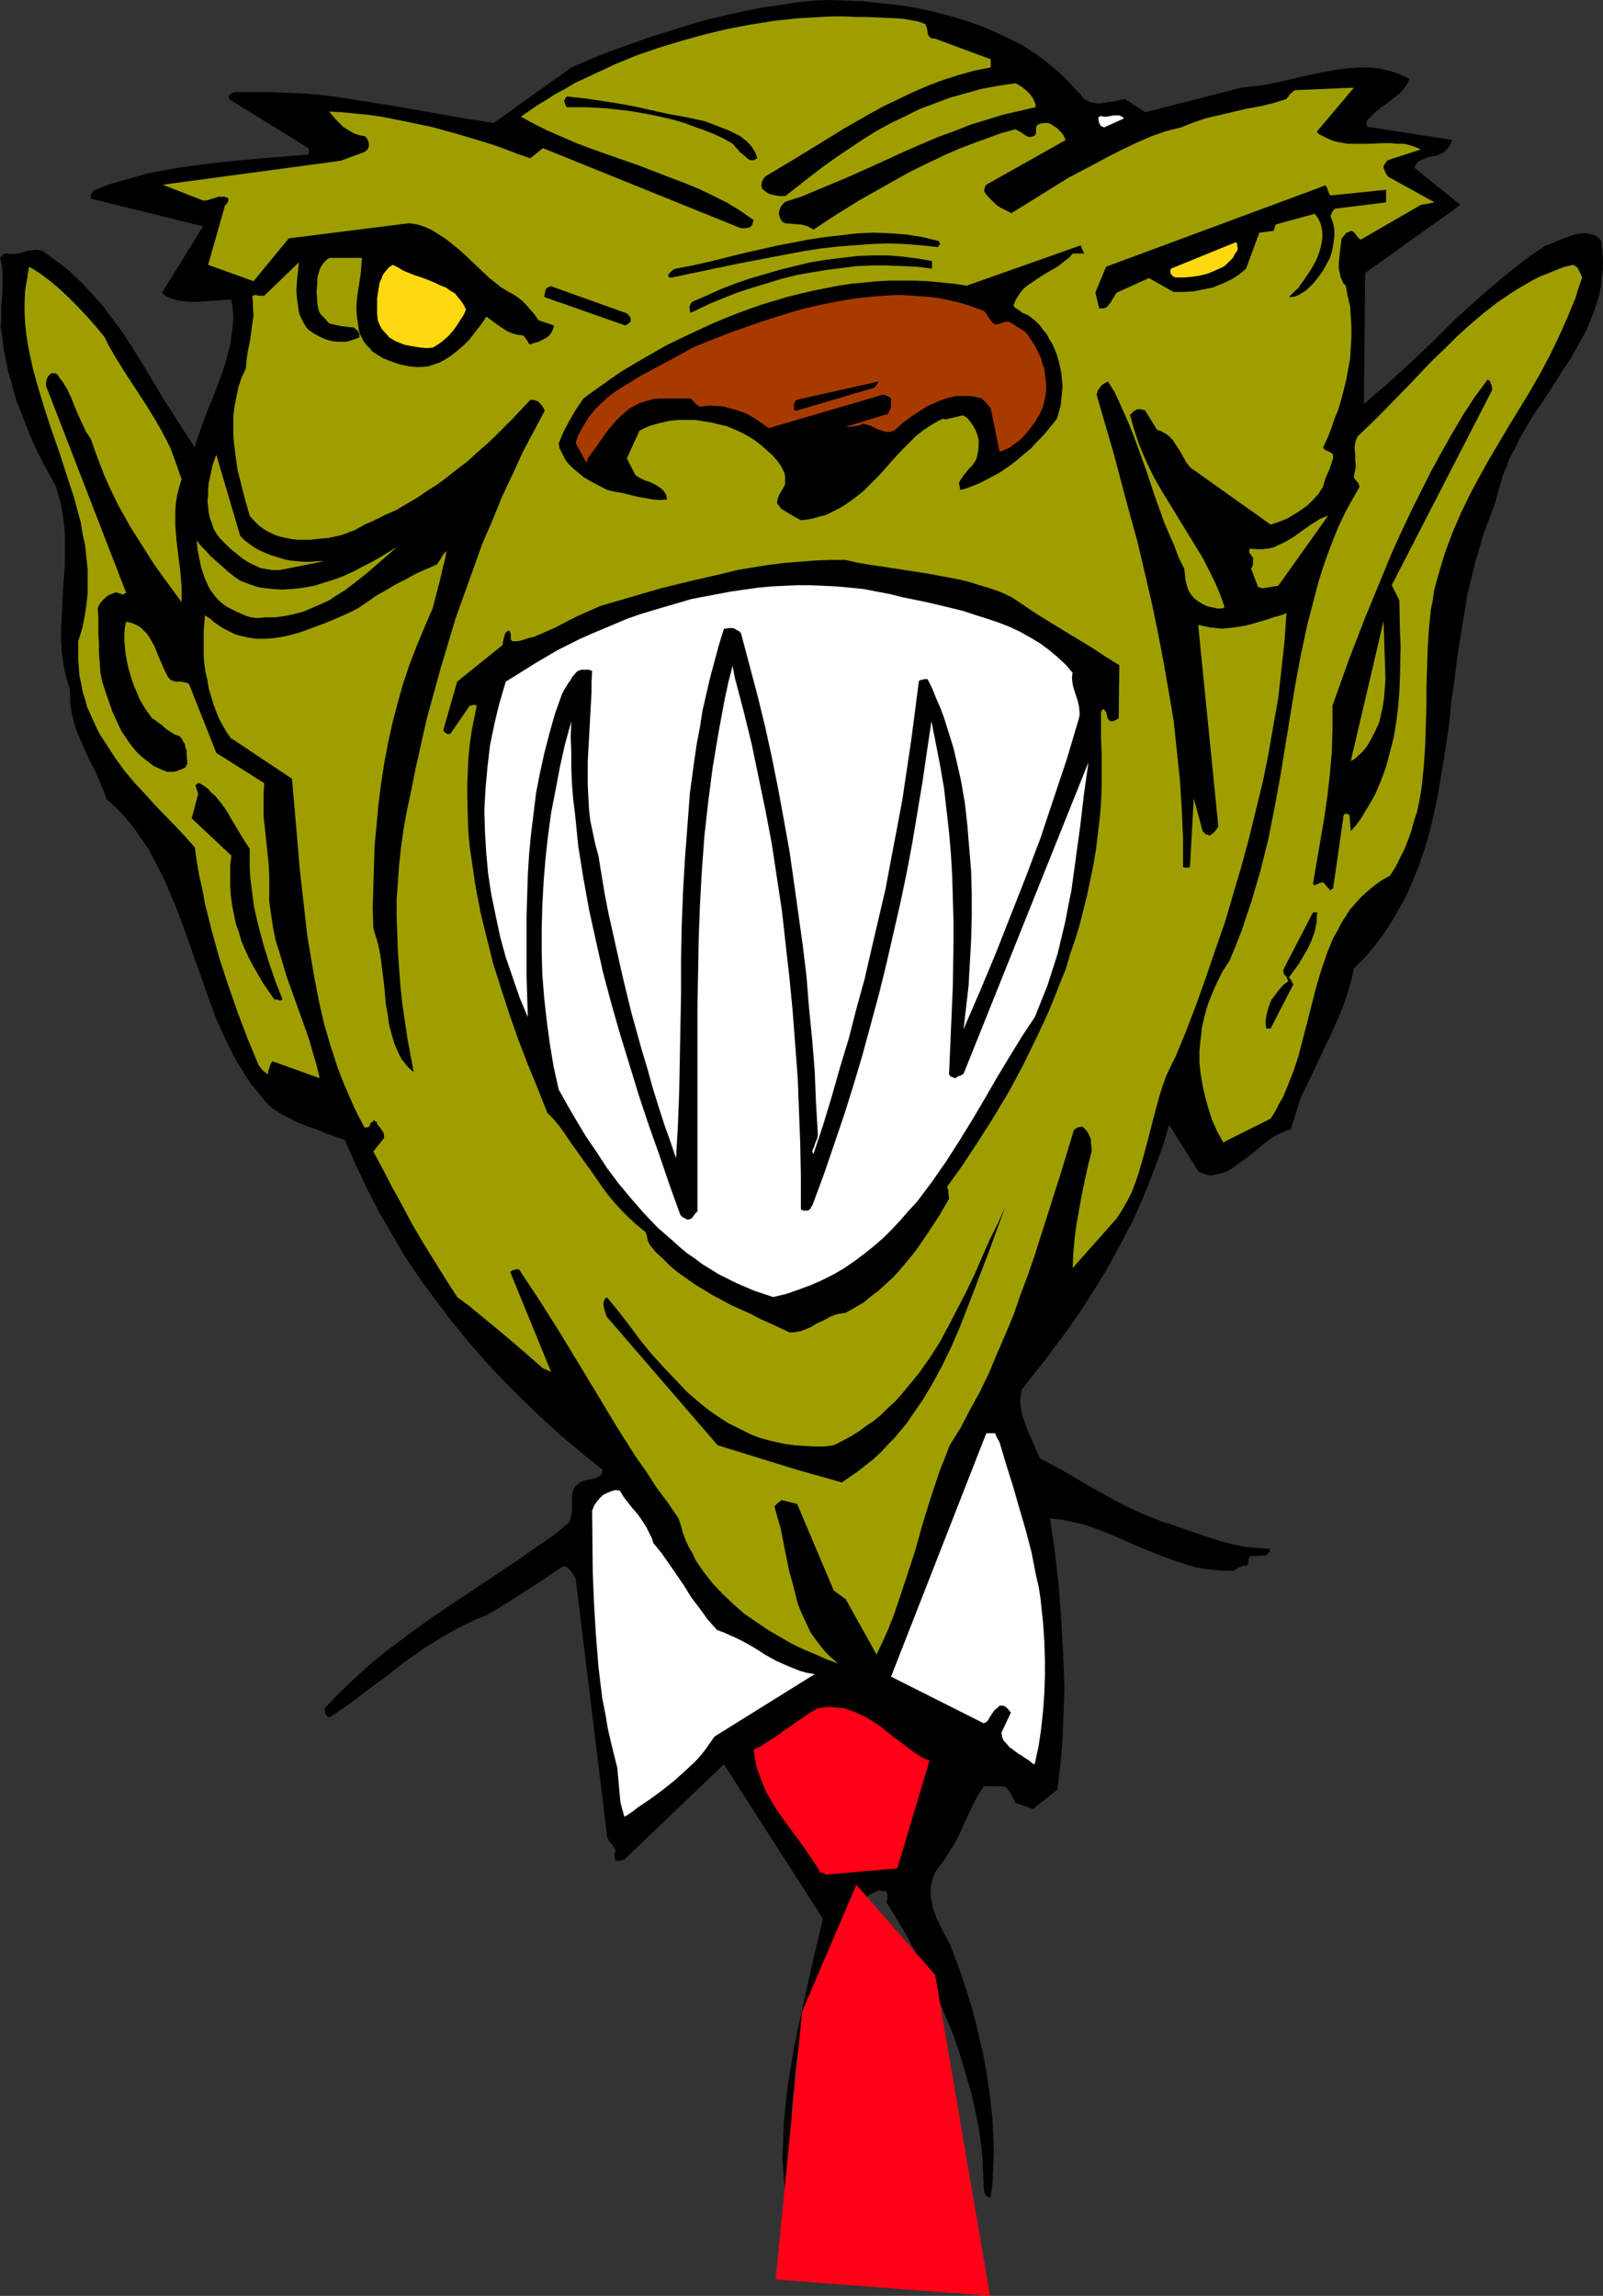 <?xml version="1.0" encoding="UTF-8" standalone="no"?>
<svg
   version="1.0"
   width="108.683mm"
   height="155.668mm"
   id="svg32"
   sodipodi:docname="Monster Man.wmf"
   xmlns:inkscape="http://www.inkscape.org/namespaces/inkscape"
   xmlns:sodipodi="http://sodipodi.sourceforge.net/DTD/sodipodi-0.dtd"
   xmlns="http://www.w3.org/2000/svg"
   xmlns:svg="http://www.w3.org/2000/svg">
  <rect width="100%" height="100%" fill="#333333" stroke="none"/>
  <sodipodi:namedview
     id="namedview32"
     pagecolor="#ffffff"
     bordercolor="#000000"
     borderopacity="0.25"
     inkscape:showpageshadow="2"
     inkscape:pageopacity="0.0"
     inkscape:pagecheckerboard="0"
     inkscape:deskcolor="#d1d1d1"
     inkscape:document-units="mm" />
  <defs
     id="defs1">
    <pattern
       id="WMFhbasepattern"
       patternUnits="userSpaceOnUse"
       width="6"
       height="6"
       x="0"
       y="0" />
  </defs>
  <path
     style="fill:#000000;fill-opacity:1;fill-rule:evenodd;stroke:none"
     d="m 203.447,566.377 1.293,-4.363 h -0.323 -0.323 l -0.485,-0.162 -0.485,-0.323 -0.323,-0.323 -0.323,-0.323 v -4.04 -4.201 l 0.162,-4.363 0.162,-4.363 0.162,-4.363 0.485,-4.525 0.323,-4.363 0.646,-4.525 0.808,-4.363 0.808,-4.363 1.131,-4.201 1.293,-4.201 1.616,-4.04 0.808,-2.101 0.97,-1.778 0.97,-1.939 1.131,-1.939 1.131,-1.778 1.131,-1.778 0.646,-1.616 0.646,-1.454 0.97,-1.293 0.97,-1.293 1.131,-0.97 1.454,-0.97 1.454,-0.808 1.616,-0.808 h 0.323 l 0.485,0.162 h 0.646 l 0.646,0.162 0.162,0.646 v 0.808 0.646 l -0.162,0.646 2.262,3.717 2.262,3.717 2.262,4.201 2.262,4.201 2.262,4.363 1.939,4.525 1.939,4.686 1.939,4.686 1.616,4.686 1.454,5.009 1.454,4.848 1.131,5.009 0.97,5.009 0.646,5.009 0.323,4.848 0.162,4.848 0.162,0.97 0.323,0.646 0.162,0.323 0.323,0.162 0.485,0.162 h 0.323 l 0.485,-3.878 0.162,-4.04 0.162,-4.04 -0.162,-4.04 -0.162,-4.04 -0.485,-4.201 -0.485,-4.04 -0.646,-4.201 -0.808,-4.363 -0.97,-4.04 -0.97,-4.201 -1.131,-4.201 -1.293,-4.04 -1.293,-4.04 -1.454,-3.878 -1.454,-3.878 -1.454,-2.585 -1.293,-2.585 -0.646,-1.293 -0.485,-1.454 -0.485,-1.293 -0.162,-1.293 -0.323,-1.293 v -1.454 -1.293 l 0.323,-1.293 0.323,-1.293 0.646,-1.293 0.808,-1.131 0.97,-1.293 0.808,-1.131 0.646,-1.131 1.454,-2.262 1.293,-2.424 1.131,-2.585 2.424,-5.171 1.293,-2.424 1.454,-2.262 h 5.009 l 0.485,0.162 0.485,0.323 0.323,0.485 0.485,0.646 0.646,1.131 0.646,1.454 4.525,1.616 6.302,-5.009 0.485,-4.201 0.485,-4.363 0.323,-4.363 0.162,-4.201 0.162,-4.363 0.162,-4.363 -0.162,-4.363 -0.162,-4.363 -0.485,-8.726 -0.646,-8.726 -0.97,-8.726 -1.293,-8.726 2.909,0.323 3.07,0.646 2.747,0.646 2.909,0.97 2.909,1.131 2.747,1.131 5.817,2.585 5.656,2.262 3.07,1.131 2.909,0.97 2.909,0.808 3.07,0.485 3.07,0.323 h 1.616 1.616 0.162 l 0.323,-0.323 0.485,-0.162 0.323,-0.323 0.485,-0.162 0.485,-0.162 0.485,-0.162 0.485,0.162 0.323,-0.323 0.162,-0.162 0.162,-0.646 v -0.646 l 0.162,-0.485 0.162,-0.323 4.201,-0.162 0.323,-0.485 0.323,-0.323 0.323,-0.162 v 0 -0.162 0 l -0.162,-0.323 v -0.323 l -3.232,-0.162 -3.232,-0.323 -3.07,-0.646 -3.07,-0.808 -3.07,-0.97 -2.909,-0.97 -5.979,-2.101 -2.586,-0.808 -2.424,-0.97 -2.424,-0.97 -2.262,-0.97 -2.101,-0.97 -2.262,-1.131 -4.04,-2.262 -4.04,-2.262 -4.04,-2.424 -4.04,-2.262 -4.04,-2.101 -0.808,-1.939 -0.97,-2.101 -0.323,-0.97 -0.646,-1.131 -0.808,-2.262 -0.808,-2.262 -0.323,-1.131 -0.162,-1.131 -0.162,-1.293 v -1.131 l 0.162,-1.131 0.323,-1.293 5.979,-7.595 5.656,-7.595 2.747,-3.878 2.586,-4.04 2.586,-4.04 2.424,-4.04 2.262,-4.201 2.262,-4.201 2.262,-4.363 1.939,-4.525 1.939,-4.686 1.778,-4.686 1.778,-4.848 1.454,-5.009 7.433,11.796 0.646,0.485 0.646,0.162 0.808,0.323 0.646,0.162 h 0.808 l 0.808,-0.162 1.454,-0.323 1.454,-0.485 1.454,-0.808 1.293,-0.97 1.131,-0.808 1.778,-1.293 1.454,-1.131 1.454,-1.293 1.454,-1.131 1.454,-1.131 1.454,-0.808 1.778,-0.808 0.808,-0.323 0.97,-0.323 0.808,-2.585 0.808,-2.585 0.808,-2.585 1.131,-2.424 2.262,-4.686 2.262,-4.848 2.424,-5.009 2.262,-5.171 0.97,-2.585 0.97,-2.909 0.808,-2.747 0.646,-3.07 2.909,-2.909 2.586,-3.07 2.262,-3.07 2.101,-3.232 1.939,-3.393 1.778,-3.232 1.454,-3.393 1.454,-3.555 1.293,-3.717 1.131,-3.555 0.97,-3.717 0.808,-3.717 0.808,-3.717 0.646,-3.878 1.293,-7.756 1.131,-7.918 0.323,-4.04 0.646,-4.04 0.97,-7.918 1.293,-8.08 0.646,-3.878 0.646,-4.04 0.97,-4.04 0.97,-3.878 1.131,-3.878 1.131,-3.878 1.454,-3.878 1.454,-3.878 0.646,-2.424 0.646,-2.262 0.646,-2.262 0.97,-2.262 0.808,-2.262 1.131,-2.101 2.101,-4.201 2.424,-4.04 2.586,-3.878 2.586,-3.878 2.424,-3.878 2.586,-3.878 2.101,-3.878 1.131,-1.939 0.97,-1.939 0.808,-2.101 0.808,-1.939 0.646,-2.101 0.646,-2.101 0.485,-2.262 0.162,-2.262 0.323,-2.262 v -2.262 l -0.162,-2.424 -0.323,-2.424 -0.646,-0.808 -0.646,-0.485 -0.808,-0.323 -0.97,-0.162 -0.808,-0.162 h -0.97 l -0.97,0.162 -0.97,0.162 -1.939,0.646 -2.101,0.808 -1.778,0.808 -0.97,0.323 -0.808,0.323 -3.07,2.101 -3.07,2.262 -3.07,2.424 -2.909,2.424 -2.909,2.424 -2.909,2.585 -5.656,5.171 -5.494,5.494 -5.656,5.333 -5.656,5.171 -3.07,2.585 -2.909,2.585 0.323,-33.611 24.401,-17.452 -11.796,-9.534 0.323,-0.646 0.323,-0.646 0.646,-0.485 0.808,-0.323 0.808,-0.323 0.808,-0.323 1.778,-0.323 0.646,-0.162 0.646,-0.323 0.646,-0.323 0.646,-0.485 0.485,-0.646 0.485,-0.646 0.323,-0.646 0.323,-0.808 -20.684,-3.232 h -0.485 l -0.485,-0.162 -0.162,-0.162 -0.162,-0.323 V 31.833 31.51 l 0.162,-0.646 0.485,-0.485 0.646,-0.646 0.485,-0.485 0.485,-0.485 1.293,-1.131 1.454,-0.97 1.293,-0.97 1.131,-0.97 1.131,-0.808 0.97,-1.131 0.808,-1.131 0.323,-0.646 0.323,-0.808 -1.293,-0.646 -1.131,-0.485 -1.293,-0.485 -1.131,-0.323 -1.293,-0.323 -1.293,-0.323 -2.586,-0.323 h -2.747 l -2.586,0.162 -2.747,0.323 -2.747,0.485 -5.656,1.131 -2.747,0.646 -2.747,0.646 -2.747,0.646 -2.747,0.485 -2.747,0.323 -2.747,0.323 -24.724,6.302 -5.171,-3.393 -1.454,0.323 -1.454,0.323 -1.616,0.162 -1.454,0.323 h -1.454 l -0.646,-0.162 -0.808,-0.162 -0.646,-0.323 -0.646,-0.323 -0.646,-0.485 -0.485,-0.808 -1.616,-1.616 -1.454,-1.616 -1.616,-1.616 -1.616,-1.454 -1.778,-1.454 -1.616,-1.293 -1.778,-1.293 -1.939,-1.293 -1.778,-1.131 -1.939,-0.97 L 255.804,8.564 251.764,6.787 247.562,5.333 243.199,4.04 238.836,2.909 234.473,1.939 230.11,1.293 225.585,0.808 221.222,0.323 216.859,0.162 212.496,0 l -4.201,0.162 -4.363,0.485 -4.201,0.646 -4.363,0.646 -4.201,0.808 -4.363,0.97 -4.201,0.97 -4.201,1.131 -4.201,1.293 -4.04,1.293 -4.201,1.293 -4.04,1.454 -4.04,1.454 -3.878,1.454 -3.878,1.616 -3.717,1.616 -19.876,14.22 -8.241,-1.293 -8.241,-1.454 -8.241,-1.454 L 93.725,26.016 85.483,24.723 81.282,24.239 77.08,23.915 72.879,23.754 68.839,23.592 h -4.201 -4.201 l -0.808,0.162 -0.323,0.162 -0.323,0.162 -0.162,0.162 -0.162,0.323 v 0.485 0.323 l 20.361,12.604 0.162,0.323 v 0.323 0.485 l -0.162,0.485 -13.574,1.131 -6.949,0.646 -6.949,0.808 -6.787,0.97 -3.555,0.646 -3.393,0.646 -3.393,0.97 -3.393,0.97 -3.393,0.97 -3.232,1.293 -0.485,0.323 -0.485,0.646 -0.162,0.323 v 0.323 0.323 0.323 l 28.764,7.11 -10.504,16.967 0.808,0.808 0.97,0.485 0.97,0.323 0.97,0.323 1.131,0.162 1.131,0.162 2.262,0.162 2.424,-0.162 2.424,-0.162 2.424,-0.162 2.262,-0.162 0.323,2.262 0.162,2.262 -0.162,2.262 -0.323,2.424 -0.323,2.424 -0.646,2.424 -0.646,2.424 -0.808,2.424 -1.778,4.848 -1.939,4.686 -1.778,4.848 -0.808,2.262 -0.646,2.424 -2.101,-3.232 -2.101,-3.232 -4.201,-6.625 -4.04,-6.787 -4.201,-6.787 -2.262,-3.393 -2.424,-3.232 -2.424,-3.232 -2.747,-3.07 -2.747,-2.909 -3.07,-2.909 -1.616,-1.293 -1.778,-1.293 -3.555,-2.585 H 10.019 L 9.372,63.99 8.08,64.152 6.949,64.313 5.817,64.636 4.686,64.96 3.555,65.121 H 2.586 L 1.939,64.96 H 1.293 L 0.97,65.121 H 0.808 v 0.162 0 L 0.646,65.444 0.485,65.606 0,66.091 l 0.485,1.939 0.162,1.939 v 2.101 2.262 L 0.485,76.594 0.323,78.856 v 2.424 l -0.162,2.585 0.485,2.909 0.323,2.909 1.131,5.494 0.808,2.747 0.646,2.585 0.808,2.585 0.97,2.424 1.939,5.009 2.101,4.848 2.424,4.686 2.586,4.686 0.485,1.778 0.485,1.616 0.646,3.232 0.485,3.232 0.162,3.393 v 3.232 3.232 l -0.485,6.625 -0.323,6.464 -0.162,3.232 v 3.232 l 0.162,3.232 0.485,3.232 0.646,3.07 0.485,1.616 0.485,1.616 v 2.101 l 0.162,2.101 0.323,1.939 0.485,1.939 0.485,1.778 0.646,1.616 1.454,3.393 1.454,3.232 1.616,3.07 1.454,3.393 0.646,1.616 0.646,1.778 2.101,1.939 1.939,1.939 1.939,2.262 1.616,2.101 1.616,2.424 1.616,2.262 1.293,2.585 1.293,2.424 1.293,2.585 1.131,2.585 2.262,5.332 1.939,5.333 1.939,5.494 3.878,10.988 1.939,5.332 2.262,5.171 1.293,2.585 1.131,2.424 1.454,2.424 1.454,2.424 1.616,2.424 1.778,2.101 1.778,2.262 1.939,1.939 2.101,1.293 2.101,1.131 2.262,1.131 2.424,0.97 2.424,0.808 2.262,0.97 5.009,1.778 2.747,6.302 2.909,6.14 3.07,5.979 3.393,5.817 3.393,5.817 3.717,5.494 4.04,5.494 4.04,5.332 4.201,5.171 4.525,5.171 4.525,4.848 4.848,4.848 4.848,4.686 5.171,4.686 5.171,4.363 5.494,4.363 -0.162,0.485 v 0.323 l -0.162,0.323 -0.323,0.323 -0.808,0.485 -0.808,0.323 -0.97,0.162 -2.101,0.485 -0.808,0.485 -0.485,0.485 -0.485,0.323 -0.323,0.646 -0.162,0.485 -0.323,1.293 v 1.454 1.293 1.454 l -0.323,1.454 -0.162,0.646 -0.323,0.646 -3.717,3.07 -4.04,2.747 -3.878,2.747 -4.04,2.747 -15.998,10.665 -4.04,2.747 -4.04,2.909 -3.878,2.909 -3.878,2.909 -3.878,3.232 -3.717,3.393 -3.717,3.555 -3.717,3.878 v 0.323 0.323 l 0.162,0.808 0.485,0.646 0.162,0.162 0.323,0.162 5.009,-3.393 4.686,-3.555 4.848,-3.555 4.686,-3.717 4.848,-3.393 2.586,-1.616 2.586,-1.616 2.586,-1.454 2.747,-1.454 2.747,-1.293 2.909,-1.131 2.747,-1.616 2.586,-1.616 4.848,-3.07 4.686,-3.07 4.848,-3.232 h 0.485 l 0.646,0.323 0.323,0.323 0.485,0.485 0.646,0.97 0.646,1.131 8.08,66.252 0.323,0.485 0.162,0.485 0.646,0.646 0.485,0.808 0.323,0.323 0.162,0.646 -0.162,0.485 -0.162,0.646 0.162,0.808 0.162,0.646 h 0.485 0.485 l 0.646,-0.162 0.646,-0.162 25.532,-24.4 25.37,39.59 -2.262,9.534 -2.101,9.372 -2.101,9.534 -0.97,4.848 -0.808,4.848 -0.808,4.686 -0.485,4.686 -0.485,4.848 -0.162,4.686 -0.162,4.525 0.323,4.686 0.323,4.525 0.808,4.363 z"
     id="path1" />
  <path
     style="fill:#000000;fill-opacity:1;fill-rule:evenodd;stroke:none"
     d="m 232.857,521.455 -5.656,-21.492 -0.323,-0.162 -0.485,-0.323 -0.485,-0.323 -0.808,-0.162 -0.485,0.162 -0.485,0.162 -0.323,0.162 -0.485,0.485 -1.131,18.583 0.323,0.485 0.162,0.323 0.162,0.162 v 0.162 h 0.162 l 0.162,-0.162 h 0.162 l 0.485,-0.162 2.424,-15.513 0.97,0.646 0.808,0.808 0.646,0.97 0.485,0.97 0.485,1.131 0.323,1.131 0.485,2.424 0.485,2.424 0.323,2.585 0.485,2.424 0.485,1.293 0.323,1.131 z"
     id="path2" />
  <path
     style="fill:#ff0017;fill-opacity:1;fill-rule:evenodd;stroke:none"
     d="m 211.688,480.41 18.26,-1.616 8.241,-27.632 -1.616,-0.646 -1.616,-0.97 -1.616,-1.131 -1.454,-1.131 -3.232,-2.424 -3.232,-2.585 -1.778,-1.131 -1.778,-1.131 -1.778,-0.808 -1.939,-0.808 -1.939,-0.646 -2.101,-0.162 -1.131,-0.162 h -1.131 l -1.131,0.162 -1.131,0.162 -2.262,1.293 -2.101,1.454 -2.101,1.454 -2.101,1.454 -1.939,1.454 -2.101,1.293 -1.939,1.293 -1.939,0.97 0.323,2.262 0.485,2.262 0.808,2.262 0.808,2.101 0.808,1.939 1.131,1.939 1.131,1.939 1.293,1.939 2.586,3.555 2.747,3.717 2.586,3.717 1.293,1.939 1.131,1.939 h 0.646 l 0.323,0.162 z"
     id="path3" />
  <path
     style="fill:#ffffff;fill-opacity:1;fill-rule:evenodd;stroke:none"
     d="m 160.625,465.221 1.454,-0.97 1.454,-1.131 2.909,-1.939 3.07,-2.262 3.07,-2.424 2.909,-2.585 2.909,-2.747 1.293,-1.454 1.131,-1.454 1.131,-1.616 1.131,-1.616 25.693,-15.998 -1.939,-0.323 -1.778,-0.485 -1.616,-0.646 -1.616,-0.646 -2.909,-1.293 -2.909,-1.616 -2.747,-1.778 -2.909,-1.616 -1.616,-0.808 -1.454,-0.646 -1.778,-0.808 -1.778,-0.646 -2.424,-2.747 -2.101,-2.909 -2.101,-2.747 -1.778,-2.909 -3.878,-5.656 -1.939,-2.747 -2.101,-2.585 -0.323,-1.131 -0.485,-0.97 -0.97,-1.939 -1.131,-1.778 -1.131,-1.616 -1.293,-1.454 -1.131,-1.454 -1.131,-1.454 -0.97,-1.616 -1.131,-0.162 -1.131,0.323 -1.131,0.485 -0.97,0.485 -0.808,0.808 -0.808,0.97 -0.646,0.97 -0.485,1.293 0.162,15.836 0.323,7.918 0.485,8.08 0.646,8.08 0.485,4.04 0.485,4.04 0.808,4.04 0.646,3.878 0.97,4.201 0.97,3.878 0.485,1.939 0.162,1.939 0.162,1.778 0.323,3.555 0.162,1.616 0.485,1.778 0.485,1.778 z"
     id="path4" />
  <path
     style="fill:#ffffff;fill-opacity:1;fill-rule:evenodd;stroke:none"
     d="m 265.176,451.97 0.97,-4.525 0.646,-4.363 0.485,-4.525 0.323,-4.363 0.162,-4.525 v -4.525 l -0.162,-4.686 -0.323,-4.686 -0.323,-3.07 -0.323,-3.07 -0.485,-3.07 -0.646,-2.747 -1.131,-5.817 -1.454,-5.656 -1.616,-5.494 -1.616,-5.656 -1.778,-5.656 -1.778,-5.979 -0.485,-0.808 -0.323,-0.646 -0.162,-0.323 v -0.323 h -0.162 v -0.162 h -2.262 l -24.401,62.374 23.754,11.958 0.646,-0.323 0.485,-0.485 0.323,-0.646 0.323,-0.485 0.97,-1.454 0.646,-0.485 0.646,-0.646 h 0.485 0.485 l 0.323,0.162 0.323,0.162 0.646,0.646 0.646,0.808 -2.424,5.171 0.162,0.808 0.162,0.646 0.323,0.646 0.485,0.485 0.97,1.131 1.131,0.808 1.293,0.97 0.646,0.323 0.646,0.485 1.293,0.808 1.131,0.97 z"
     id="path5" />
  <path
     style="fill:#9e9e00;fill-opacity:1;fill-rule:evenodd;stroke:none"
     d="m 214.759,426.277 -1.131,-0.97 -0.97,-0.808 -0.97,-0.97 -0.97,-1.131 -1.616,-2.101 -1.454,-2.101 -1.131,-2.424 -1.131,-2.424 -0.97,-2.424 -0.646,-2.585 -0.646,-2.585 -0.808,-2.747 -1.131,-5.494 -1.131,-5.817 -0.808,-2.747 -0.808,-2.909 0.808,-0.808 0.97,-0.808 4.04,0.97 9.372,22.138 0.808,0.646 0.646,0.485 0.323,0.162 0.323,0.323 0.485,0.323 0.485,0.323 7.918,14.22 1.454,-3.07 1.454,-3.232 1.293,-3.232 1.131,-3.232 2.262,-6.787 2.262,-6.948 1.939,-6.948 2.101,-6.787 2.262,-6.787 1.293,-3.232 1.293,-3.393 2.747,-4.363 2.424,-4.686 2.586,-4.686 2.262,-4.686 2.101,-5.009 2.101,-4.848 2.101,-5.009 1.778,-5.171 1.939,-5.171 1.778,-5.171 3.393,-10.665 3.393,-10.665 3.232,-10.665 0.162,-0.162 0.323,-0.162 0.485,-0.323 0.808,-0.162 h 0.323 l 0.323,0.162 0.646,0.646 0.485,0.646 0.485,0.97 0.323,0.97 v 0.97 l 0.162,0.97 v 0.97 l -0.97,3.878 -0.808,3.717 -0.808,3.878 -0.646,3.717 -0.646,3.555 -0.485,3.717 -0.323,3.717 -0.162,3.717 11.312,-12.766 1.454,-2.262 1.293,-2.262 1.131,-2.262 0.97,-2.585 0.808,-2.424 0.808,-2.747 1.454,-5.333 1.454,-5.656 1.454,-5.494 0.808,-2.585 0.97,-2.747 1.131,-2.424 1.293,-2.585 2.747,-6.625 2.586,-6.787 2.424,-6.787 2.424,-7.11 2.424,-6.948 2.101,-7.11 2.101,-7.11 1.939,-7.11 1.778,-7.272 1.778,-7.272 1.454,-7.11 1.293,-7.433 1.293,-7.272 0.808,-7.272 0.808,-7.272 0.485,-7.272 -0.97,0.485 -0.646,0.162 -0.485,0.162 -1.293,0.323 -1.293,0.485 -2.747,0.808 -2.909,0.808 -3.07,0.485 -1.454,0.162 -1.616,0.162 -1.616,-0.162 -1.454,-0.162 -1.616,-0.323 -1.454,-0.323 v 0 l 5.171,51.709 -0.485,0.646 -0.323,0.485 -0.646,0.646 -0.323,0.162 -0.485,0.323 -0.485,-0.162 -0.485,-0.162 -0.808,-0.808 -2.262,-8.403 -0.97,17.613 h -0.162 l -0.162,0.162 h -0.485 -0.485 l -0.485,-0.162 v -7.433 l -0.323,-7.433 -0.485,-7.595 -0.808,-7.595 -0.808,-7.595 -1.293,-7.595 -1.293,-7.433 -1.454,-7.595 -1.616,-7.756 -1.778,-7.595 -1.778,-7.595 -2.101,-7.595 -4.04,-15.19 -4.363,-15.028 0.162,-0.646 0.162,-0.485 0.323,-0.485 0.646,-0.808 0.485,-0.323 0.485,-0.323 0.646,-0.323 1.616,2.585 1.293,2.747 1.293,2.909 1.293,2.909 1.131,2.909 1.131,3.07 2.262,6.302 2.101,6.302 2.262,6.302 1.293,3.07 1.293,2.909 1.131,3.07 1.454,2.909 0.162,1.454 0.162,1.454 0.323,1.293 0.323,1.131 0.646,1.131 0.808,0.97 0.97,0.808 1.293,0.808 1.454,0.646 1.616,0.323 0.646,0.162 h 0.646 0.646 l 0.646,-0.323 -1.131,-3.232 -1.293,-3.07 -1.616,-3.232 -1.454,-2.909 -1.778,-2.909 -3.555,-5.817 -1.778,-2.909 -3.555,-5.817 -1.778,-3.07 -1.454,-2.909 -1.454,-3.232 -1.293,-3.232 -1.131,-3.393 -0.97,-3.555 0.323,-0.323 0.485,-0.485 0.485,-0.323 0.485,-0.323 h 0.323 0.646 l 0.646,0.162 0.485,0.162 3.07,5.009 0.808,0.162 0.808,0.485 0.646,0.323 0.646,0.485 1.131,1.131 0.808,1.293 0.97,1.454 0.808,1.454 0.808,1.454 0.97,1.293 20.684,14.705 1.939,-0.646 2.101,-0.808 1.939,-1.131 1.778,-1.131 1.778,-1.293 1.454,-1.454 1.293,-1.454 1.131,-1.778 0.323,-1.131 0.323,-1.131 0.97,-2.101 0.646,-1.939 0.323,-0.97 v -0.97 l -0.485,-0.485 -0.646,-0.323 -0.808,-0.323 -0.323,-0.323 -0.323,-0.323 1.131,-2.424 0.97,-2.424 0.808,-2.424 0.97,-2.424 0.808,-2.585 0.646,-2.585 0.646,-2.585 0.485,-2.747 0.485,-2.585 0.162,-2.747 0.162,-2.585 V 83.866 l -0.162,-2.747 -0.162,-2.585 -0.646,-2.747 -0.485,-2.585 -0.646,-0.646 -0.323,-0.808 -0.323,-0.646 -0.162,-0.808 -0.323,-1.454 v -1.616 l 0.162,-1.454 0.162,-1.454 0.162,-1.293 0.162,-1.293 v -0.323 l 0.162,-0.323 0.485,-0.646 0.323,-0.323 0.323,-0.485 0.646,-0.162 0.485,-0.323 0.485,0.162 0.323,0.162 0.485,0.646 0.485,0.646 0.323,0.323 0.485,0.323 15.351,-8.888 3.555,-0.646 -11.958,-6.625 -0.646,-0.97 -0.162,-0.485 -0.323,-0.808 v -0.485 l 0.323,-0.485 0.323,-0.485 0.485,-0.485 8.403,-2.747 -1.454,-0.646 -1.454,-0.485 -1.454,-0.323 h -1.778 l -1.616,-0.162 h -1.778 l -3.717,0.162 h -3.717 -1.778 l -1.778,-0.323 -1.616,-0.323 -1.616,-0.646 -1.616,-0.808 -0.646,-0.323 -0.646,-0.646 9.534,-11.311 -15.19,0.646 -1.131,0.97 -0.485,0.646 -0.485,0.646 -3.07,0.97 -3.232,0.808 -3.555,0.646 -3.555,0.808 -3.393,0.808 -3.555,0.808 -3.393,1.131 -1.616,0.646 -1.616,0.646 -1.939,0.485 -1.939,0.485 -3.717,1.293 -3.717,1.616 -3.717,1.778 -3.555,1.778 -3.555,1.939 -3.393,1.778 -3.393,1.778 -14.543,9.049 -0.97,-0.485 -0.97,-0.485 -0.97,-0.485 -0.97,-0.646 -0.808,-0.808 -0.808,-0.808 -0.808,-0.808 -0.646,-0.97 v -0.323 -0.323 l 0.162,-0.646 0.323,-0.485 20.361,-11.473 -0.323,-0.646 -0.323,-0.646 -0.485,-0.646 -0.485,-0.485 -0.646,-0.646 -0.808,-0.485 -0.646,-0.485 -0.808,-0.323 h -1.131 l -0.808,0.162 -0.808,0.323 -0.162,0.323 -0.162,0.323 v 1.293 l -0.162,0.485 -0.162,0.323 -0.485,0.162 -0.323,0.162 h -0.646 l -0.646,-0.162 -0.485,-0.323 -1.131,-0.808 -0.646,-0.323 -0.646,-0.323 -3.555,0.97 -3.555,1.293 -3.555,1.293 -3.393,1.293 -3.393,1.454 -3.393,1.616 -3.393,1.616 -3.232,1.616 -6.302,3.555 -6.302,3.555 -5.979,3.717 -5.656,3.717 -0.646,-0.323 -0.808,-0.485 -0.97,-0.323 -0.808,-0.162 -2.101,-0.162 -1.939,-0.162 -0.323,-0.162 -0.323,-0.162 -0.485,-0.646 -0.323,-0.808 -0.162,-0.808 0.162,-0.808 0.323,-0.808 0.485,-0.646 0.646,-0.646 4.04,-1.293 3.878,-1.616 3.878,-1.616 3.878,-1.616 7.918,-3.555 7.757,-3.555 7.918,-3.393 4.04,-1.454 4.04,-1.616 4.201,-1.293 4.201,-1.293 4.201,-0.97 4.201,-0.97 v -0.323 -0.485 l -0.323,-0.808 -0.485,-0.97 -0.646,-0.808 -0.808,-0.808 -0.97,-0.808 -0.97,-0.646 -0.97,-0.485 -4.363,0.646 -4.363,0.808 -4.04,1.131 -4.04,1.131 -3.878,1.454 -3.878,1.454 -3.555,1.778 -3.717,1.778 -3.555,1.939 -3.393,2.101 -3.393,2.262 -3.393,2.262 -3.393,2.424 -3.393,2.585 -6.625,5.171 h -1.454 l -1.616,-0.323 -0.808,-0.162 -0.646,-0.323 -0.646,-0.485 -0.646,-0.485 -0.162,-0.485 -0.162,-0.485 0.162,-0.485 v -0.485 l 0.485,-0.808 0.162,-0.162 0.162,-0.323 6.787,-4.04 6.625,-4.04 6.787,-4.201 6.787,-3.878 3.555,-1.939 3.717,-1.778 3.717,-1.778 3.717,-1.616 3.878,-1.454 4.04,-1.293 4.04,-1.131 4.201,-0.808 V 15.19 L 239.482,9.857 h -0.323 -0.323 L 238.19,9.534 238.028,9.211 237.705,8.726 V 8.08 L 237.543,7.433 237.382,6.787 237.059,6.14 235.281,5.494 233.504,5.171 231.564,4.848 229.787,4.686 225.909,4.525 222.192,4.363 h -2.909 l -2.909,-0.162 h -3.07 l -2.909,0.162 -5.979,0.323 -5.979,0.646 -6.141,0.97 -5.979,1.131 -5.979,1.454 -5.817,1.616 -5.817,1.778 -5.656,1.939 -5.494,2.262 -5.171,2.424 -5.171,2.424 -2.424,1.454 -2.424,1.293 -2.262,1.454 -2.424,1.454 -2.101,1.454 -2.101,1.454 3.232,1.778 3.555,1.778 3.717,1.616 3.717,1.616 3.878,1.454 4.04,1.454 7.918,2.747 7.918,3.07 3.878,1.454 3.878,1.616 3.717,1.778 3.555,1.778 3.393,2.101 3.232,2.262 -0.162,0.646 -0.162,0.485 -0.323,0.485 -0.485,0.323 h -0.323 l -0.646,0.162 h -1.131 l -50.741,-20.522 -3.232,2.585 -2.909,-0.97 -2.909,-1.131 -3.07,-1.131 -3.07,-0.97 -6.464,-1.939 -6.464,-1.778 -6.787,-1.454 -6.625,-1.293 -3.393,-0.485 -3.393,-0.323 -3.232,-0.323 -3.232,-0.162 1.778,2.101 0.97,0.97 0.97,0.97 1.131,0.646 1.293,0.808 1.293,0.485 1.616,0.323 h 0.162 l 0.162,0.162 0.323,0.485 0.323,0.646 0.162,0.646 v 0.485 l -0.162,0.646 -0.323,0.485 -0.646,0.485 -6.141,2.262 -45.57,6.14 10.342,4.04 h 0.808 l 1.616,-0.485 0.646,-0.162 0.808,-0.323 h 0.808 0.808 l 0.808,0.323 0.162,0.162 v 0.323 0.323 l -0.162,0.323 -0.323,0.485 -0.323,0.162 v 0 l -4.363,15.351 11.635,4.201 9.049,-10.988 30.864,-3.878 2.101,0.323 1.939,0.646 1.778,0.808 1.778,1.131 1.778,1.131 1.616,1.293 1.616,1.293 1.616,1.454 3.07,2.909 3.07,2.909 1.616,1.293 1.616,1.293 1.616,0.97 1.778,0.97 1.131,0.808 0.97,0.808 0.808,0.808 0.808,0.97 1.293,1.454 1.131,1.616 3.878,1.293 v 0.485 l -0.162,0.485 -0.485,0.97 -0.485,0.646 -0.808,0.646 -0.97,0.485 -0.97,0.485 -1.131,0.323 -0.97,0.323 h -0.162 l -0.323,-0.323 -0.162,-0.323 -0.162,-0.323 -0.485,-0.646 -0.323,-0.485 -0.323,-0.162 -1.293,-0.162 -1.293,-0.323 -1.131,-0.485 -1.131,-0.646 -2.101,-1.454 -2.424,-1.778 -0.646,1.131 -0.97,1.293 -1.778,2.262 -0.97,1.293 -1.131,1.131 -1.293,1.131 -1.131,0.97 -1.293,0.97 -1.293,0.808 -1.454,0.808 -1.454,0.485 -1.454,0.485 -1.616,0.162 h -1.616 l -1.616,-0.162 -2.424,-0.485 -2.262,-0.808 -2.101,-0.808 -1.778,-1.131 -0.97,-0.646 -0.646,-0.808 -0.808,-0.808 -0.646,-0.808 -0.485,-0.97 -0.485,-0.97 -0.323,-1.131 -0.162,-1.131 -0.323,-2.262 -0.162,-2.262 0.162,-2.262 0.323,-2.262 0.323,-2.101 0.323,-2.101 0.162,-2.101 0.162,-1.939 h -8.403 l -0.646,0.485 -0.646,0.646 -0.485,0.646 -0.485,0.808 -0.323,0.97 -0.323,0.97 -0.162,0.97 v 1.131 l -0.162,2.101 0.162,1.939 v 0.97 l 0.323,1.616 0.323,0.808 0.323,0.485 0.485,0.485 0.323,0.323 0.323,0.323 0.97,1.131 2.909,0.646 1.454,0.162 0.808,0.162 h 0.97 l 0.323,0.162 0.323,0.323 0.646,0.485 0.323,0.808 v 0.808 l -0.808,0.323 -0.97,0.323 -0.97,0.323 -0.808,0.162 H 86.776 L 84.999,87.421 83.383,86.936 81.928,86.29 80.474,85.482 79.02,84.512 78.373,83.704 77.888,82.896 77.404,81.927 76.919,80.957 76.596,79.988 76.434,78.856 76.111,76.594 l -0.162,-2.262 0.162,-2.424 0.485,-4.686 -8.888,8.564 h -0.323 -0.485 -0.485 l -0.808,-0.162 h -0.485 l -0.323,0.162 -0.162,0.323 0.162,1.131 v 1.131 l 0.162,2.424 -0.323,2.262 -0.323,2.424 -0.323,2.262 -0.485,2.262 -0.323,2.262 -0.162,2.101 -1.131,2.424 -0.808,2.424 -0.485,2.424 -0.485,2.424 -0.323,2.424 v 2.424 2.424 l 0.162,2.262 0.323,2.424 0.323,2.424 0.323,2.262 0.646,2.424 1.131,4.525 1.293,4.525 1.131,1.293 1.131,1.131 1.293,0.97 1.454,0.808 1.293,0.646 1.454,0.485 1.454,0.323 1.616,0.323 1.454,0.162 h 1.616 1.454 l 1.616,-0.162 3.232,-0.323 3.07,-0.646 1.454,-0.485 1.131,-0.485 0.97,-0.323 1.131,-0.646 1.778,-0.97 1.939,-0.808 2.909,-1.454 2.909,-1.293 2.747,-1.616 2.747,-1.616 2.586,-1.778 2.586,-1.616 2.586,-1.939 2.424,-1.939 2.586,-1.939 2.262,-2.101 2.424,-2.101 2.262,-2.101 4.686,-4.686 4.525,-4.848 h 0.646 l 0.646,0.162 0.485,0.162 0.485,0.323 0.808,0.97 0.646,1.131 -2.747,5.171 -2.909,5.494 -2.586,5.656 -2.747,5.817 -2.424,5.979 -2.586,5.979 -2.262,6.302 -2.262,6.302 -2.262,6.302 -1.939,6.464 -1.939,6.464 -1.778,6.464 -1.778,6.464 -1.454,6.464 -1.454,6.464 -1.293,6.464 -0.97,4.525 -0.808,4.525 -0.646,4.525 -0.485,4.525 -0.323,4.525 -0.323,4.525 v 4.363 l 0.162,4.525 0.162,4.363 0.323,4.525 0.323,4.363 0.485,4.525 0.646,4.363 0.646,4.363 1.616,8.726 -0.808,-0.646 -0.808,-0.808 -0.646,-0.808 -0.808,-0.97 -0.485,-0.97 -0.485,-0.97 -0.97,-2.262 -0.646,-2.262 -0.646,-2.424 -0.323,-2.424 -0.485,-2.747 -0.485,-5.171 -0.646,-5.171 -0.323,-2.424 -0.485,-2.424 -0.646,-2.262 -0.646,-2.101 -0.162,-5.171 0.162,-5.171 0.162,-5.333 0.162,-5.333 0.485,-5.171 0.485,-5.333 0.646,-5.171 0.808,-5.332 0.97,-5.171 1.131,-5.171 1.293,-5.009 1.454,-5.171 1.616,-4.848 1.939,-5.009 1.939,-4.686 2.101,-4.848 0.97,-3.717 0.97,-3.717 0.808,-3.555 0.485,-1.778 0.323,-1.939 -0.808,0.808 -0.485,0.808 -0.162,0.323 -0.323,0.485 -0.323,0.485 -0.323,0.485 -5.494,2.424 -2.586,1.454 -2.586,1.293 -2.424,1.454 -2.586,1.454 -2.262,1.616 -2.424,1.616 -1.939,0.97 -2.101,0.97 -4.201,1.778 -4.363,1.616 -2.262,0.808 -2.262,0.646 -2.262,0.485 -2.101,0.323 -2.262,0.162 h -2.262 l -2.101,-0.323 -2.101,-0.485 -1.131,-0.323 -0.97,-0.485 -0.97,-0.485 -0.97,-0.485 -1.293,-0.808 -1.131,-0.808 -1.131,-0.97 -1.293,-0.808 -0.162,1.939 -0.162,2.101 v 1.939 2.101 2.262 l 0.162,2.101 0.323,2.101 0.485,2.101 0.323,2.101 0.646,2.101 0.646,2.101 0.646,1.778 0.808,1.939 0.97,1.778 0.97,1.616 1.131,1.616 v -0.162 l 15.513,10.342 0.485,5.494 0.485,5.656 0.485,5.656 0.485,5.817 0.646,5.817 0.646,5.656 0.646,5.817 0.97,5.817 0.97,5.656 1.131,5.817 1.293,5.656 1.616,5.494 1.778,5.494 0.97,2.585 1.131,2.747 1.131,2.585 1.131,2.585 1.293,2.585 1.293,2.424 h 0.646 l 0.485,-0.162 0.323,-0.485 v -0.162 l 0.162,-0.485 h 0.323 l 0.162,-0.162 0.162,-0.323 v -0.162 l 0.162,0.162 0.323,0.162 0.162,0.162 0.323,0.162 v 0.485 l 0.323,0.323 0.646,0.808 0.323,0.485 0.323,0.485 0.162,0.646 v 0.808 l -2.747,3.393 2.424,4.525 2.424,4.686 2.586,4.686 2.586,4.848 2.747,4.686 2.909,4.686 2.909,4.686 2.909,4.525 3.07,2.262 2.909,2.424 2.747,2.262 2.747,2.262 5.333,4.525 5.171,4.525 0.808,0.323 0.646,0.323 0.485,0.162 0.162,0.162 v 0 l -10.504,-25.693 0.485,-0.323 0.485,-0.162 0.485,-0.162 h 0.808 l 5.333,8.08 5.009,7.918 9.696,15.998 4.848,8.08 5.009,7.918 2.747,3.878 2.586,4.04 2.909,3.878 2.747,4.04 0.646,1.939 0.485,1.778 0.646,1.778 0.808,1.778 0.97,1.616 0.808,1.778 0.97,1.454 1.131,1.616 1.131,1.454 1.131,1.454 2.586,2.747 2.747,2.585 2.747,2.424 3.07,2.101 3.07,2.101 3.07,1.778 3.07,1.778 3.07,1.454 3.07,1.293 2.909,1.293 z"
     id="path6" />
  <path
     style="fill:#000000;fill-opacity:1;fill-rule:evenodd;stroke:none"
     d="m 215.728,379.901 2.101,-1.454 2.101,-1.454 3.878,-3.07 1.939,-1.778 1.616,-1.778 1.778,-1.778 1.616,-1.939 1.616,-1.939 1.293,-1.939 1.454,-2.101 1.454,-2.101 2.586,-4.363 2.424,-4.525 2.262,-4.686 2.101,-4.848 1.939,-5.009 1.939,-5.009 3.878,-10.18 3.878,-10.665 -1.939,4.363 -2.101,4.201 -3.878,8.888 -2.101,4.363 -2.262,4.363 -2.262,4.363 -2.262,4.201 -2.586,4.04 -2.747,3.878 -3.07,3.717 -1.454,1.778 -1.616,1.778 -1.778,1.616 -1.616,1.616 -1.939,1.616 -1.939,1.293 -1.939,1.454 -2.101,1.293 -2.101,1.131 -2.262,1.131 -2.586,0.323 h -2.586 l -2.424,-0.162 -2.424,-0.162 -2.424,-0.323 -2.262,-0.485 -2.101,-0.485 -2.262,-0.646 -2.101,-0.808 -1.939,-0.97 -1.939,-0.97 -1.939,-0.97 -1.778,-1.131 -1.939,-1.293 -1.778,-1.293 -1.616,-1.293 -3.393,-2.909 -3.07,-3.232 -3.07,-3.232 -3.07,-3.393 -2.909,-3.555 -2.747,-3.717 -2.747,-3.555 -2.909,-3.555 h -0.323 l -0.162,0.162 -0.323,0.485 -0.162,0.646 v 0.646 l 0.323,1.454 0.485,1.454 28.441,32.965 20.361,6.302 z"
     id="path7" />
  <path
     style="fill:#000000;fill-opacity:1;fill-rule:evenodd;stroke:none"
     d="m 202.316,341.442 h 1.131 l 0.808,-0.162 0.97,-0.162 0.808,-0.323 1.616,-0.646 1.616,-0.97 1.778,-0.808 1.778,-0.97 0.808,-0.323 0.97,-0.323 0.97,-0.162 1.131,-0.162 2.262,-1.293 2.262,-1.293 1.939,-1.616 1.939,-1.454 1.939,-1.778 1.778,-1.616 1.778,-1.939 1.616,-1.939 1.616,-1.939 1.454,-1.939 2.747,-4.04 2.747,-4.201 2.424,-4.201 -0.162,-1.293 v -0.808 l -0.162,-0.323 -0.162,-0.646 4.04,-5.656 4.04,-6.14 3.878,-6.14 3.878,-6.464 3.555,-6.625 3.393,-6.948 1.616,-3.393 1.616,-3.555 1.454,-3.555 1.454,-3.717 1.454,-3.555 1.131,-3.878 1.293,-3.717 1.131,-3.717 0.97,-3.878 0.97,-3.878 0.808,-3.878 0.808,-3.878 0.646,-3.878 0.485,-4.04 0.485,-4.04 0.323,-4.04 0.162,-4.04 v -4.04 -4.04 l -0.162,-4.201 v -6.14 -0.485 l 0.162,-0.485 0.162,-0.162 0.162,-0.162 h 0.162 0.162 l 0.162,0.323 0.323,0.323 0.162,0.646 0.162,0.808 0.162,0.323 0.323,0.323 0.323,0.323 h 0.485 l 0.323,-0.162 h 0.323 v -0.162 h 0.162 v 0 l 0.323,-0.162 0.485,-0.323 0.162,-13.574 -3.393,-2.101 -3.393,-2.262 -6.949,-4.201 -7.11,-4.363 -3.393,-2.262 -3.393,-2.262 -2.747,-1.293 -2.747,-0.97 -2.747,-0.808 -2.586,-0.808 -2.586,-0.646 -2.586,-0.485 -5.171,-0.97 -5.171,-0.808 -5.171,-0.808 -5.494,-0.808 -2.747,-0.485 -2.747,-0.646 h -4.04 l -4.04,0.162 -3.878,0.323 -4.04,0.323 -3.878,0.485 -4.04,0.646 -3.878,0.646 -3.878,0.97 -7.757,1.778 -7.918,1.939 -7.757,2.262 -7.757,2.262 -2.909,1.293 -2.909,1.293 -2.909,1.454 -2.747,1.454 -2.909,1.293 -2.586,1.131 -1.454,0.323 -1.454,0.485 -1.293,0.323 h -1.293 l -0.323,-0.162 -0.162,-0.323 v -0.646 -0.808 l -0.162,-0.323 -0.162,-0.485 -0.485,0.162 -0.323,0.162 -0.323,0.485 -0.162,0.485 -0.323,1.293 -0.162,1.131 -11.635,9.372 -3.555,12.443 0.162,0.323 0.323,0.323 0.485,0.323 h 0.808 l 5.009,-7.272 h 0.485 l 0.323,-0.162 h 0.485 l 0.485,0.162 -0.646,3.232 -0.646,3.232 -0.485,3.393 -0.323,3.232 -0.162,3.232 -0.162,3.393 v 3.232 l 0.162,6.787 0.162,3.232 0.323,3.393 0.485,3.232 0.97,6.625 1.293,6.787 1.616,6.625 1.616,6.464 2.101,6.625 2.101,6.464 2.262,6.464 2.424,6.302 2.586,6.302 2.424,6.14 1.616,1.616 1.454,1.778 1.293,1.778 1.293,1.939 2.747,3.878 2.909,4.04 2.909,4.201 1.454,1.939 1.616,1.939 1.778,1.939 1.778,1.778 1.939,1.778 1.939,1.616 0.323,0.162 0.162,0.323 0.323,0.808 v 0.323 l 0.162,0.646 0.323,0.97 1.616,2.101 1.939,1.778 1.778,1.778 2.101,1.778 2.101,1.454 2.262,1.616 4.525,2.747 4.848,2.585 5.009,2.262 2.424,1.293 2.586,1.131 z"
     id="path8" />
  <path
     style="fill:#ffffff;fill-opacity:1;fill-rule:evenodd;stroke:none"
     d="m 198.114,332.393 3.393,-0.808 3.232,-1.131 3.07,-1.131 2.909,-1.293 2.909,-1.454 2.747,-1.616 2.586,-1.778 2.586,-1.939 2.424,-1.939 2.424,-2.101 2.262,-2.262 2.101,-2.262 2.101,-2.424 2.101,-2.262 1.939,-2.585 1.939,-2.585 3.717,-5.333 3.393,-5.333 3.393,-5.494 3.232,-5.494 3.07,-5.333 3.232,-5.333 3.07,-5.009 1.616,-2.424 1.616,-2.424 1.616,-4.04 1.616,-4.04 1.293,-4.04 1.293,-4.04 0.97,-4.04 0.97,-4.04 0.808,-4.201 0.808,-4.04 1.131,-8.241 1.131,-8.241 0.97,-8.241 1.131,-8.08 -31.996,79.826 -0.323,0.162 -0.485,0.323 -0.646,0.162 -0.646,0.485 -0.485,-0.162 -0.485,-0.162 -0.485,-0.323 -0.162,-0.485 0.485,-11.311 0.485,-11.15 0.162,-11.311 v -5.494 l -0.162,-5.656 -0.162,-5.656 -0.323,-5.656 -0.485,-5.656 -0.646,-5.656 -0.646,-5.656 -0.97,-5.656 -1.131,-5.817 -1.131,-5.656 -1.131,7.595 -1.131,7.756 -1.293,7.756 -1.293,7.756 -1.454,7.756 -1.616,7.756 -1.778,7.756 -1.778,7.756 -1.939,7.918 -2.101,7.756 -2.101,7.756 -2.262,7.595 -2.424,7.756 -2.586,7.595 -2.586,7.595 -2.747,7.433 -0.323,0.808 -0.323,0.485 -0.162,0.323 -0.162,0.162 -0.485,0.323 h -0.485 -0.646 l -0.646,-0.323 v -8.403 l -0.162,-8.403 -0.323,-8.403 -0.323,-8.403 -0.646,-8.564 -0.646,-8.564 -0.808,-8.403 -0.97,-8.564 -0.97,-8.726 -1.293,-8.564 -1.293,-8.564 -1.616,-8.564 -1.778,-8.564 -1.778,-8.564 -2.101,-8.564 -2.262,-8.564 -0.162,-0.97 -0.162,-0.808 -0.162,-0.808 v -0.485 l -1.131,4.363 -0.97,4.525 -0.808,4.363 -0.808,4.363 -1.454,8.726 -1.131,8.726 -0.97,8.726 -0.646,8.726 -0.485,8.726 -0.323,8.726 -0.162,8.726 -0.162,8.726 v 17.613 8.726 8.726 17.452 l -0.485,0.485 -0.485,0.646 -0.485,0.646 -0.323,0.162 -0.485,0.162 H 175.976 l -0.485,-0.323 -0.646,-0.323 -0.485,-0.485 -2.747,-7.595 -2.586,-7.595 -2.747,-7.756 -2.586,-7.756 -2.424,-7.918 -2.424,-7.918 -2.262,-7.918 -2.101,-7.918 -1.778,-7.918 -1.778,-8.08 -1.454,-8.08 -1.293,-8.08 -0.808,-8.08 -0.485,-3.878 -0.323,-4.04 -0.162,-4.04 v -4.04 l -0.162,-3.878 0.162,-4.04 -1.616,5.817 -1.293,5.817 -1.131,5.979 -1.131,5.817 -0.808,5.979 -0.646,5.817 -0.485,5.979 -0.323,5.979 -0.162,5.979 v 5.817 l 0.162,5.979 0.485,5.979 0.646,5.817 0.808,5.979 0.97,5.817 1.293,5.817 2.262,4.04 2.262,3.878 2.424,4.04 2.747,4.04 2.747,4.201 2.909,3.878 3.232,3.878 3.232,3.717 3.555,3.717 3.717,3.232 1.778,1.616 1.939,1.616 2.101,1.454 1.939,1.454 2.101,1.293 2.101,1.293 2.262,1.131 2.262,1.131 2.262,0.97 2.262,0.97 2.424,0.808 z"
     id="path9" />
  <path
     style="fill:#ffffff;fill-opacity:1;fill-rule:evenodd;stroke:none"
     d="m 173.229,296.843 0.485,-8.403 0.323,-8.403 0.323,-16.967 0.162,-8.564 v -8.564 l 0.162,-8.564 0.323,-8.403 0.485,-8.564 0.646,-8.564 0.646,-8.564 1.131,-8.403 0.646,-4.363 0.808,-4.201 0.646,-4.201 0.97,-4.201 0.97,-4.201 1.131,-4.201 1.131,-4.201 1.293,-4.201 h 0.485 l 0.646,-0.162 h 1.131 l 0.485,0.162 0.485,0.323 0.646,0.323 0.485,0.485 2.101,7.918 2.101,7.918 1.939,7.918 1.778,8.08 1.616,8.08 1.454,7.918 1.454,8.08 1.131,7.918 1.131,8.08 1.131,8.08 0.97,8.08 0.646,8.08 0.808,8.08 0.646,8.08 0.323,8.08 0.485,8.08 -0.162,0.97 -0.323,0.808 -0.323,0.808 -0.162,0.646 -0.323,0.646 -0.162,0.485 0.162,0.323 0.162,0.323 2.424,-7.272 2.262,-7.433 2.101,-7.433 2.262,-7.433 1.939,-7.595 2.101,-7.595 1.778,-7.756 1.778,-7.595 1.778,-7.595 1.454,-7.756 1.454,-7.595 1.454,-7.756 1.131,-7.595 1.131,-7.595 0.97,-7.433 0.97,-7.595 0.162,-0.323 0.646,-0.162 0.646,-0.162 h 0.808 l 1.131,2.262 0.97,2.424 1.131,2.585 0.97,2.585 0.808,2.585 0.808,2.585 0.808,2.585 0.646,2.747 1.293,5.656 0.97,5.656 0.646,5.656 0.485,5.979 0.485,5.817 0.162,5.979 v 5.817 l -0.162,5.979 -0.323,5.817 -0.323,5.817 -0.646,5.656 -0.646,5.494 4.201,-9.695 4.04,-9.695 3.878,-9.857 3.878,-9.857 3.717,-9.857 3.393,-10.18 3.393,-10.18 3.07,-10.342 0.162,-0.808 v -0.808 l -0.162,-1.454 -0.323,-1.454 -0.97,-2.909 -0.323,-1.293 -0.162,-1.454 v -0.646 l 0.162,-0.808 -1.778,-2.101 -2.101,-1.939 -2.101,-1.778 -2.424,-1.778 -2.424,-1.454 -2.586,-1.454 -2.747,-1.293 -2.909,-1.131 -2.909,-0.97 -3.07,-0.97 -2.909,-0.97 -3.232,-0.808 -6.141,-1.454 -6.302,-1.293 -3.232,-0.808 -3.393,-0.646 -3.393,-0.646 -3.232,-0.323 -3.393,-0.323 -3.393,-0.162 -3.555,-0.162 h -3.393 l -3.393,0.162 -3.393,0.162 -3.393,0.323 -3.393,0.485 -3.393,0.485 -3.393,0.646 -3.393,0.646 -3.393,0.646 -3.232,0.97 -3.393,0.97 -3.232,0.97 -3.232,0.97 -3.232,1.131 -3.07,1.293 -3.07,1.293 -3.07,1.293 -2.909,1.293 -2.909,1.454 -2.909,1.454 -2.747,1.616 -2.747,1.616 -2.586,1.616 -2.586,1.616 -2.586,1.616 -0.808,2.747 -0.808,2.747 -0.646,2.585 -0.646,2.747 -1.131,5.494 -0.646,5.494 -0.485,5.494 -0.323,5.494 0.162,5.494 0.323,5.494 0.485,5.333 0.808,5.333 1.131,5.494 1.131,5.333 1.454,5.333 1.778,5.171 1.778,5.171 2.101,5.009 -0.323,-10.342 v -10.503 -5.171 l 0.162,-5.332 0.162,-5.171 0.323,-5.171 0.485,-5.171 0.646,-5.171 0.646,-5.332 0.97,-5.009 1.131,-5.171 1.293,-5.009 1.454,-5.171 1.778,-5.009 0.485,-0.97 0.485,-0.808 0.808,-1.293 0.485,-0.646 0.323,-0.646 0.97,-1.131 0.162,-0.162 0.323,-0.323 0.485,-0.162 0.485,-0.162 h 0.646 0.646 0.646 l 0.808,0.323 -0.162,2.747 v 2.747 l -0.323,5.817 -0.323,5.979 -0.323,5.979 v 2.909 3.07 l 0.162,3.07 0.162,3.07 0.323,2.909 0.646,3.07 0.646,3.07 0.808,2.909 0.808,5.009 0.808,4.848 0.97,5.009 1.131,5.009 2.262,10.18 2.424,10.019 2.747,9.857 1.454,4.848 1.293,4.686 1.454,4.686 1.454,4.525 1.616,4.525 z"
     id="path10" />
  <path
     style="fill:#9e9e00;fill-opacity:1;fill-rule:evenodd;stroke:none"
     d="m 314.301,292.318 11.312,-5.656 1.131,-1.778 0.97,-1.939 1.131,-1.939 0.808,-1.939 0.808,-2.101 0.808,-1.939 1.454,-4.363 1.131,-4.363 1.131,-4.363 2.262,-8.888 1.293,-4.363 1.454,-4.201 0.808,-2.101 0.808,-1.939 1.131,-1.939 0.97,-1.939 1.131,-1.778 1.131,-1.778 1.454,-1.616 1.454,-1.616 1.616,-1.454 1.778,-1.454 1.778,-1.293 2.101,-1.131 1.454,-2.262 1.131,-2.262 1.131,-2.262 0.97,-2.424 0.808,-2.262 0.646,-2.424 0.808,-2.424 0.485,-2.262 0.485,-2.585 0.323,-2.262 0.485,-5.009 0.323,-4.848 0.162,-5.009 0.162,-5.009 v -5.009 l 0.162,-5.009 0.162,-5.009 0.323,-5.009 0.485,-4.848 0.485,-2.424 0.323,-2.424 0.646,-2.424 0.646,-2.262 0.808,-2.747 0.808,-2.585 0.97,-2.585 0.97,-2.585 2.101,-4.848 2.262,-4.686 2.424,-4.525 2.424,-4.363 5.171,-8.726 5.333,-8.726 2.586,-4.525 2.424,-4.525 2.262,-4.686 2.262,-5.009 0.97,-2.424 1.131,-2.585 0.808,-2.747 0.97,-2.747 -0.808,-1.778 -0.162,-0.323 -0.323,-0.485 -0.485,-0.323 -0.485,-0.323 -2.262,0.485 -2.101,0.808 -1.939,0.808 -2.101,0.808 -1.939,0.97 -1.939,1.131 -1.939,1.131 -1.778,1.131 -3.555,2.424 -3.555,2.747 -3.393,2.909 -3.232,2.909 -3.232,3.232 -3.232,3.07 -6.141,6.464 -6.302,6.464 -3.07,3.07 -3.07,2.909 -0.485,0.485 -0.323,0.646 -0.162,0.485 -0.162,0.646 -0.162,1.293 0.162,1.454 v 1.454 l 0.162,1.454 -0.162,1.293 -0.162,0.646 -0.162,0.646 v 0.485 l 0.162,0.323 0.485,0.646 0.485,0.485 0.162,0.485 0.162,0.485 -1.939,3.393 -1.778,3.232 -1.616,3.393 -1.454,3.555 -1.293,3.393 -1.293,3.717 -1.131,3.555 -0.97,3.717 -0.97,3.717 -0.97,3.717 -1.616,7.595 -1.454,7.756 -1.293,7.918 -1.293,7.918 -1.293,7.918 -1.454,7.918 -1.616,8.08 -0.97,3.878 -0.97,3.878 -1.131,3.878 -1.131,3.878 -1.293,3.878 -1.293,3.878 -1.454,3.717 -1.616,3.878 -1.778,2.747 -1.454,2.909 -1.293,2.909 -1.131,2.909 -0.808,2.909 -0.646,2.909 -0.323,2.909 -0.323,2.909 v 3.07 l 0.323,2.909 0.485,2.909 0.646,2.909 0.808,2.909 0.97,3.07 1.293,2.909 1.616,2.909 v 0 z"
     id="path11" />
  <path
     style="fill:#9e9e00;fill-opacity:1;fill-rule:evenodd;stroke:none"
     d="m 81.928,276.321 -0.808,-3.393 -0.97,-3.232 -0.97,-3.393 -1.131,-3.232 -2.262,-6.302 -2.262,-6.302 -0.97,-3.232 -0.97,-3.232 -0.97,-3.07 -0.646,-3.232 -0.485,-3.232 -0.485,-3.393 v -3.232 -3.393 l -0.162,-3.07 -0.323,-3.07 -0.323,-3.07 -0.323,-3.07 -0.323,-2.909 v -2.909 -2.909 l 0.162,-2.747 -12.281,-7.756 -6.787,-17.129 -0.162,-0.323 -0.162,-0.323 -0.485,-0.162 -0.646,-0.162 -0.646,-0.162 h -1.454 l -0.646,-0.162 -0.808,-0.323 -0.646,-0.808 -0.485,-0.97 -0.485,-0.97 -0.485,-1.131 -0.97,-2.262 -0.97,-2.424 -0.646,-1.131 -0.646,-1.131 -0.646,-0.97 -0.808,-0.808 -0.808,-0.808 -1.131,-0.646 -1.131,-0.485 -1.454,-0.323 -0.323,1.454 -0.162,1.616 v 1.616 l 0.162,1.778 0.162,1.616 0.323,1.778 0.323,1.616 0.485,1.778 0.485,1.616 0.646,1.778 0.646,1.454 0.646,1.616 0.808,1.454 0.808,1.293 0.808,1.131 0.808,1.131 0.808,0.485 0.808,0.646 0.97,0.646 0.646,0.646 0.808,0.646 0.808,0.485 0.97,0.646 1.131,0.323 0.646,0.646 0.323,0.646 0.485,0.808 0.162,0.808 0.323,0.97 v 0.97 l 0.162,1.939 v 0.323 l -0.162,0.323 -0.323,0.646 -0.646,0.323 -0.808,0.323 -0.808,0.323 -0.808,0.162 h -0.808 -0.808 l -1.616,-0.646 -1.778,-0.808 -1.293,-0.97 -1.454,-1.131 -1.293,-1.131 -1.131,-1.293 -1.131,-1.454 -0.97,-1.454 -0.97,-1.454 -0.808,-1.616 -0.808,-1.778 -0.808,-1.778 -1.293,-3.717 -1.293,-3.878 -0.485,-2.585 -0.162,-2.424 -0.162,-2.262 v -2.262 l -0.162,-2.424 v -2.101 -2.262 l -0.162,-2.424 0.162,-0.485 0.323,-0.646 0.485,-0.646 0.485,-0.485 0.646,-0.646 0.646,-0.485 0.808,-0.323 0.808,-0.323 0.323,-0.162 0.323,0.162 0.485,0.162 0.646,0.162 0.323,0.162 0.323,-0.162 0.485,-0.323 -20.522,-53.002 v -0.808 l 0.162,-0.808 0.323,-0.808 0.485,-0.485 0.162,-0.162 0.162,-0.162 h 0.646 0.485 l 0.485,0.323 0.646,0.97 0.646,0.808 1.293,2.101 0.97,2.101 0.808,2.101 0.97,2.262 0.97,2.101 0.97,2.101 1.293,1.939 1.131,3.232 1.131,3.07 1.131,2.909 1.293,2.909 1.293,2.747 1.293,2.585 1.454,2.585 1.454,2.585 3.07,4.848 3.07,4.848 3.393,4.686 3.555,4.848 v -1.939 -1.939 l -0.323,-3.878 -0.485,-3.878 -0.485,-4.04 -0.323,-3.878 v -3.878 l 0.162,-2.101 0.323,-1.939 0.485,-1.939 0.646,-2.101 -0.97,-2.747 -0.97,-2.747 -0.97,-2.585 -1.131,-2.262 -1.293,-2.424 -1.293,-2.262 -2.586,-4.201 L 31.834,95.177 29.249,90.976 27.956,88.714 26.825,86.451 24.724,83.866 22.462,81.28 20.038,78.695 17.452,76.109 14.867,73.686 12.281,71.585 10.988,70.615 9.857,69.807 8.564,68.999 7.433,68.353 6.949,71.423 6.464,74.332 6.302,77.241 v 2.909 l 0.162,3.07 0.323,2.909 0.485,2.909 0.646,3.07 0.646,2.909 0.808,2.909 1.778,5.979 1.939,5.979 2.101,5.979 1.939,5.979 1.939,5.979 0.808,3.07 0.808,2.909 0.485,3.07 0.646,2.909 0.323,3.07 0.323,3.07 v 3.07 3.07 l -0.323,3.07 -0.485,3.07 -0.646,3.07 -0.97,3.07 v 2.424 2.101 l 0.162,2.262 0.162,2.101 0.485,2.101 0.323,1.939 0.646,1.939 0.485,1.939 0.808,1.778 0.808,1.778 0.808,1.778 0.808,1.616 2.101,3.232 2.101,3.232 2.262,3.07 2.424,2.909 2.586,2.747 2.586,2.909 5.333,5.494 2.586,2.747 2.424,2.747 0.485,3.555 0.646,3.717 0.808,3.555 0.646,3.555 1.778,7.11 1.939,6.948 2.262,6.948 2.424,6.948 2.586,6.787 2.747,6.625 0.485,0.646 0.485,0.646 0.808,0.646 0.646,0.485 v -0.323 -0.323 l 0.323,-0.97 0.323,-0.97 0.162,-0.323 0.323,-0.485 z"
     id="path12" />
  <path
     style="fill:#000000;fill-opacity:1;fill-rule:evenodd;stroke:none"
     d="m 325.612,263.555 5.817,-11.311 -0.323,-0.485 -0.162,-0.323 -0.162,-0.485 -0.323,-0.162 -0.162,-0.323 1.293,-1.778 1.293,-1.778 1.131,-1.939 1.131,-1.939 0.97,-2.101 0.808,-2.262 0.485,-2.424 v -1.131 l 0.162,-1.293 h -1.131 l -7.433,14.382 v 0 l -0.162,0.485 v 0.323 l 0.162,0.485 0.162,0.323 0.485,0.485 0.162,0.485 0.323,0.646 -1.293,0.97 -1.131,1.293 -0.97,1.293 -0.97,1.293 -0.646,1.616 -0.485,1.778 -0.162,0.808 -0.162,0.97 v 0.97 l 0.162,1.131 z"
     id="path13" />
  <path
     style="fill:#000000;fill-opacity:1;fill-rule:evenodd;stroke:none"
     d="m 71.748,256.445 0.646,-0.323 -1.778,-4.525 -1.616,-4.686 -1.454,-4.686 -1.293,-4.848 -1.131,-4.848 -0.323,-2.424 -0.323,-2.585 -0.323,-2.424 -0.162,-2.585 v -2.585 -2.424 l -1.616,-2.424 -1.454,-2.424 -1.454,-2.424 -1.293,-2.262 -1.454,-2.101 -1.616,-1.939 -0.97,-0.808 -0.808,-0.97 -1.131,-0.808 -1.131,-0.646 h -0.323 l -0.162,0.162 -0.323,0.162 -0.162,0.323 0.323,0.97 0.162,0.485 0.162,0.485 v 0.323 l -1.616,6.14 10.18,9.534 -0.323,2.585 v 2.585 2.585 l 0.162,2.424 0.323,2.424 0.485,2.424 0.485,2.424 0.808,2.262 0.646,2.262 0.97,2.262 0.97,2.101 1.131,2.101 1.293,2.262 1.131,1.939 1.454,2.101 1.454,2.101 h 0.646 l 0.485,0.162 z"
     id="path14" />
  <path
     style="fill:#000000;fill-opacity:1;fill-rule:evenodd;stroke:none"
     d="m 341.61,227.682 2.586,-17.937 v -0.485 l 0.162,-0.323 0.162,-0.323 h 0.162 l 0.162,-0.162 0.323,0.162 h 0.323 l 0.323,0.323 0.323,4.04 1.293,-1.454 1.131,-1.454 0.97,-1.616 0.97,-1.616 0.97,-1.616 0.97,-1.778 1.454,-3.393 1.293,-3.555 0.97,-3.717 0.97,-3.717 0.646,-3.878 0.485,-3.878 0.323,-3.878 0.162,-4.04 0.162,-7.918 -0.162,-3.878 -0.162,-7.756 -1.939,-3.878 25.693,-49.932 v -0.646 l -0.162,-0.808 -0.162,-0.323 -0.162,-0.485 -0.323,-0.323 -0.323,-0.162 -3.232,4.363 -3.07,4.686 -2.747,4.686 -2.747,4.848 -2.747,5.009 -2.586,5.171 -2.586,5.171 -2.424,5.171 -2.424,5.333 -2.262,5.494 -2.262,5.494 -2.262,5.494 -4.363,11.311 -4.04,11.311 v 2.909 2.909 l -0.162,5.817 -0.485,5.817 -0.646,5.656 -0.808,5.656 -0.97,5.656 -1.939,11.311 0.162,0.162 0.323,0.162 0.323,-0.162 0.323,-0.162 0.808,-0.323 0.646,-0.162 0.485,0.485 0.323,0.485 0.485,0.485 0.323,0.323 0.162,0.323 z"
     id="path15" />
  <path
     style="fill:#9e9e00;fill-opacity:1;fill-rule:evenodd;stroke:none"
     d="m 347.266,194.394 0.808,-0.808 0.97,-0.808 1.293,-1.616 1.131,-1.939 0.97,-1.939 0.97,-2.101 0.485,-2.101 0.485,-2.262 0.323,-2.262 0.162,-2.262 0.162,-2.424 -0.162,-5.009 -0.162,-4.848 -0.162,-4.848 -8.403,35.873 z"
     id="path16" />
  <path
     style="fill:#9e9e00;fill-opacity:1;fill-rule:evenodd;stroke:none"
     d="m 67.708,158.198 h 2.747 l 2.424,-0.323 2.424,-0.485 2.424,-0.646 2.262,-0.97 2.262,-0.97 2.101,-0.97 1.939,-1.293 2.101,-1.293 1.939,-1.454 3.878,-3.07 3.717,-3.232 3.878,-3.393 -2.101,1.293 -2.101,1.293 -2.262,1.293 -2.262,1.131 -2.424,1.293 -2.424,1.131 -2.586,0.97 -2.586,0.808 -2.586,0.808 -2.747,0.485 -2.586,0.323 -2.747,0.162 -2.747,-0.162 -2.747,-0.323 -1.293,-0.323 -1.454,-0.485 -1.293,-0.485 -1.293,-0.485 -1.616,-1.131 -1.616,-1.293 -2.909,-2.585 -1.454,-1.293 -1.293,-1.454 -1.293,-1.293 -0.97,-1.293 0.162,2.101 0.485,2.424 0.485,2.424 0.808,2.424 0.485,1.131 0.485,1.131 0.646,1.131 0.808,1.131 0.646,0.808 0.97,0.97 0.97,0.808 0.97,0.646 1.293,0.646 1.293,0.646 1.131,0.485 1.131,0.485 1.131,0.323 1.131,0.162 h 1.131 z"
     id="path17" />
  <path
     style="fill:#9e9e00;fill-opacity:1;fill-rule:evenodd;stroke:none"
     d="m 323.511,150.765 4.04,-0.646 12.766,-17.937 -0.97,0.323 -1.131,0.485 -0.97,0.646 -1.131,0.646 -1.131,0.808 -1.131,0.808 -2.262,1.616 -1.293,0.808 -1.131,0.646 -1.454,0.646 -1.293,0.646 -1.454,0.323 -1.454,0.162 h -1.454 l -1.778,-0.162 -0.162,0.323 v 0.323 0.323 l 0.162,0.323 0.323,0.323 0.162,0.323 0.323,0.323 v 0.646 0.323 0.646 l -0.162,0.646 -0.323,0.646 1.778,4.686 z"
     id="path18" />
  <path
     style="fill:#9e9e00;fill-opacity:1;fill-rule:evenodd;stroke:none"
     d="m 71.748,146.078 14.543,-2.909 -1.616,0.323 -1.616,0.323 h -1.778 l -1.778,0.162 H 77.888 l -1.778,-0.162 -1.616,-0.162 -1.616,-0.323 -1.616,-0.485 -1.616,-0.485 -1.616,-0.646 -1.454,-0.646 -1.454,-0.808 -1.131,-0.808 -1.293,-0.97 -1.131,-1.131 -6.141,-20.845 -0.97,2.747 -0.646,3.07 -0.323,1.454 -0.162,1.616 v 1.454 l -0.162,1.616 0.162,1.454 0.162,1.454 0.323,1.454 0.485,1.293 0.485,1.454 0.646,1.131 0.97,1.293 0.97,0.97 1.616,1.616 1.616,1.293 1.616,1.293 1.778,1.131 1.778,0.808 0.97,0.485 0.97,0.162 0.97,0.162 0.97,0.162 h 1.131 z"
     id="path19" />
  <path
     style="fill:#000000;fill-opacity:1;fill-rule:evenodd;stroke:none"
     d="m 205.225,133.313 1.616,-0.162 1.616,-0.323 1.616,-0.485 1.454,-0.323 1.293,-0.646 1.293,-0.646 1.293,-0.646 1.293,-0.808 2.262,-1.616 2.262,-1.778 2.101,-2.101 1.939,-1.939 3.717,-4.201 1.939,-2.101 1.939,-1.939 1.939,-1.939 2.101,-1.616 2.262,-1.454 1.131,-0.646 1.293,-0.646 0.808,0.162 0.646,-0.162 1.454,-0.323 0.646,-0.162 0.646,-0.162 0.646,-0.162 h 0.485 l 0.97,0.646 0.808,0.97 0.646,0.97 0.646,1.131 0.485,1.293 0.323,1.293 v 1.454 l -0.162,1.454 -0.162,0.808 -0.162,0.646 -0.162,0.646 -0.323,0.485 -0.646,0.97 -0.808,0.808 -0.808,0.97 -0.646,0.808 -0.646,0.97 -0.323,0.485 -0.162,0.485 v 0.485 l 0.162,0.323 v 0.485 l 0.162,0.485 1.778,-0.485 1.616,-0.646 1.616,-0.646 3.393,-1.778 1.778,-0.97 1.616,-1.131 1.616,-1.131 1.616,-1.293 1.454,-1.293 1.616,-1.293 1.293,-1.454 1.454,-1.454 1.293,-1.454 1.293,-1.616 1.293,-1.616 0.485,-1.616 0.485,-1.778 0.162,-1.616 0.162,-1.616 0.162,-1.778 -0.162,-1.616 -0.162,-1.616 -0.323,-1.616 -0.323,-1.454 -0.485,-1.616 -0.485,-1.293 -0.646,-1.454 -0.808,-1.293 -0.646,-1.293 -0.97,-1.131 -0.808,-1.131 -0.97,-0.97 -0.97,-0.808 -0.808,-0.646 -0.97,-0.485 -0.808,-0.323 -0.808,-0.646 -0.808,-0.485 -0.646,-0.646 0.485,-1.293 0.646,-1.131 0.646,-0.97 0.808,-0.97 0.97,-0.808 0.97,-0.646 2.101,-1.454 2.101,-1.293 2.262,-1.293 1.131,-0.808 0.97,-0.808 1.131,-0.808 0.97,-1.131 h 3.07 l -0.323,-0.323 -0.162,-0.485 -0.323,-0.646 -0.162,-0.646 -29.249,10.342 -3.232,-0.485 -3.232,-0.323 -3.232,-0.323 -3.393,-0.162 h -3.232 -3.393 l -3.232,0.162 -3.232,0.323 -3.393,0.323 -3.232,0.485 -3.393,0.646 -3.232,0.646 -3.393,0.808 -3.232,0.808 -6.464,1.939 -3.232,1.131 -3.07,1.131 -3.232,1.293 -3.07,1.293 -5.979,2.747 -5.979,2.909 -5.656,3.232 -2.747,1.616 -2.747,1.616 -2.586,1.778 -5.009,3.555 -2.424,1.778 -0.97,1.454 -0.97,1.454 -1.616,2.747 -1.454,2.747 -1.293,3.07 0.162,1.131 0.485,0.97 0.485,0.97 0.485,0.97 0.646,0.97 0.808,0.808 0.646,0.646 0.97,0.808 1.778,1.454 1.939,1.131 4.04,2.101 2.101,0.485 1.939,0.323 1.939,0.485 1.939,0.485 1.939,0.323 1.778,0.323 1.778,0.162 1.939,-0.162 -0.162,-0.646 -0.162,-0.646 -0.323,-0.485 -0.323,-0.485 -0.323,-0.323 -0.646,-0.485 -0.97,-0.646 -1.293,-0.646 -1.454,-0.485 -1.293,-0.646 -1.131,-0.646 -2.262,-4.363 3.232,-7.11 1.939,-0.97 1.939,-0.646 1.939,-0.485 2.101,-0.485 2.101,-0.162 h 2.101 2.101 l 2.101,0.323 2.101,0.323 1.939,0.485 2.101,0.485 1.939,0.808 1.778,0.808 1.778,0.97 1.778,1.131 1.454,1.131 1.454,1.293 1.454,1.293 1.131,1.293 0.97,1.293 0.646,1.293 0.323,0.646 0.162,0.808 v 0.646 0.646 0.808 l -0.323,0.646 -0.646,1.131 -0.646,1.131 -0.323,0.97 -0.162,0.97 0.646,0.808 0.485,0.646 0.808,0.485 0.808,0.485 1.616,0.97 z"
     id="path20" />
  <path
     style="fill:#a83a00;fill-opacity:1;fill-rule:evenodd;stroke:none"
     d="m 150.606,117.477 1.778,-2.424 3.555,-5.009 1.939,-2.262 1.131,-1.131 1.131,-0.97 1.131,-0.97 1.454,-0.808 1.293,-0.646 1.616,-0.485 1.616,-0.485 1.778,-0.162 h 7.433 0.323 l 0.485,0.162 0.485,0.646 0.646,0.646 0.485,0.323 0.485,0.323 1.454,-0.162 1.131,-0.162 1.293,0.162 h 1.293 l 1.131,0.162 1.131,0.323 2.262,0.646 2.262,0.808 1.939,1.131 1.939,1.293 1.778,1.293 29.249,-8.564 h 0.485 l 0.323,0.162 0.646,0.323 0.646,0.485 v 0.323 0.646 1.131 l -0.162,0.485 -0.162,0.485 -0.323,0.646 -0.485,0.485 v -0.162 l -10.504,3.232 h 1.131 l 0.97,-0.162 1.131,-0.162 0.485,-0.162 0.646,-0.323 0.97,0.162 0.97,0.323 1.939,0.97 1.131,0.323 0.97,0.323 h 0.485 0.485 l 0.485,-0.162 0.646,-0.162 2.101,-1.939 2.424,-1.778 2.747,-1.778 1.293,-0.808 1.454,-0.646 1.454,-0.646 1.293,-0.485 1.616,-0.485 1.616,-0.323 h 1.454 1.616 l 1.616,0.162 1.778,0.485 0.485,0.485 0.646,0.646 1.131,1.293 2.262,11.15 0.808,-0.162 0.97,-0.485 0.808,-0.323 0.808,-0.646 1.616,-1.131 1.616,-1.616 1.293,-1.616 1.293,-1.778 1.131,-1.939 0.808,-1.778 0.323,-1.454 0.323,-1.454 0.162,-1.454 v -1.293 l -0.162,-1.454 -0.162,-1.293 -0.162,-1.293 -0.485,-1.293 -0.323,-1.293 -0.485,-1.131 -1.131,-2.262 -0.646,-0.97 -0.646,-0.97 -0.646,-0.97 -0.808,-0.808 -0.808,-0.485 -0.485,-0.323 -0.646,-0.323 -0.323,-0.323 -0.808,-0.485 -0.485,-0.323 -0.646,-0.162 -0.808,0.162 h -0.323 l -0.323,0.162 -0.808,0.323 h -0.485 l -0.485,0.162 -0.323,-0.323 -0.485,-0.323 -0.646,-0.97 -0.646,-0.97 -0.323,-0.485 -0.485,-0.485 -2.262,-0.808 -2.262,-0.808 -2.262,-0.646 -2.262,-0.485 -2.262,-0.485 -2.424,-0.323 -2.262,-0.162 -2.424,-0.162 -2.424,-0.162 h -2.262 l -4.848,0.323 -4.686,0.485 -4.848,0.808 -4.848,0.97 -4.686,1.131 -4.848,1.454 -4.525,1.454 -4.686,1.616 -4.525,1.616 -4.525,1.778 -4.363,1.778 -4.363,2.424 -4.525,2.424 -4.525,2.424 -2.101,1.293 -2.101,1.293 -2.101,1.293 -1.939,1.454 -1.778,1.616 -1.778,1.778 -1.454,1.778 -1.293,2.101 -1.293,2.262 -0.485,1.131 -0.323,1.293 2.747,5.009 z"
     id="path21" />
  <path
     style="fill:#ffffff;fill-opacity:1;fill-rule:evenodd;stroke:none"
     d="m 208.456,111.498 4.04,-0.808 z"
     id="path22" />
  <path
     style="fill:#000000;fill-opacity:1;fill-rule:evenodd;stroke:none"
     d="m 204.255,105.196 19.714,-5.817 0.162,-0.162 0.323,-0.323 0.323,-0.485 0.323,-0.646 -20.846,4.686 -0.323,0.162 -0.162,0.323 -0.323,0.646 v 0.808 0.485 l 0.162,0.323 z"
     id="path23" />
  <path
     style="fill:#ffd90f;fill-opacity:1;fill-rule:evenodd;stroke:none"
     d="m 109.076,89.198 h 0.162 0.162 0.323 0.162 l 1.131,-0.162 1.293,-0.808 1.293,-0.97 1.293,-1.131 1.131,-1.293 0.97,-1.293 0.808,-1.293 0.97,-1.454 0.646,-1.454 -0.646,-1.293 -0.646,-0.97 -0.808,-0.97 -0.808,-0.97 -1.131,-0.646 -1.131,-0.808 -1.293,-0.485 -1.293,-0.646 -2.747,-1.131 -1.454,-0.485 -1.454,-0.485 -2.747,-1.131 -1.293,-0.808 -1.293,-0.646 -0.808,0.485 -0.646,0.646 -0.646,0.808 -0.485,0.646 -0.323,0.97 -0.485,0.97 -0.162,0.97 -0.162,0.97 -0.323,2.101 v 1.939 1.939 l 0.162,1.778 0.485,1.131 0.485,0.97 0.646,0.808 0.646,0.646 0.646,0.808 0.808,0.485 0.808,0.485 0.808,0.323 1.616,0.646 1.778,0.323 1.939,0.323 z"
     id="path24" />
  <path
     style="fill:#000000;fill-opacity:1;fill-rule:evenodd;stroke:none"
     d="m 160.625,83.219 0.97,-0.808 v -0.485 -0.485 l -0.323,-0.485 -0.323,-0.323 -0.323,-0.323 -19.391,-6.948 -0.485,0.162 -0.485,0.162 -0.323,0.323 -0.162,0.323 -0.162,0.97 -0.162,0.808 20.684,7.272 z"
     id="path25" />
  <path
     style="fill:#000000;fill-opacity:1;fill-rule:evenodd;stroke:none"
     d="m 178.723,79.341 3.393,-1.616 3.555,-1.454 3.717,-1.454 3.555,-1.131 3.717,-1.131 3.717,-1.131 3.878,-0.97 3.717,-0.646 3.878,-0.646 3.878,-0.485 3.717,-0.485 4.04,-0.162 h 3.717 l 4.04,0.162 3.717,0.162 3.878,0.485 v -1.939 l -3.717,-0.646 -3.717,-0.485 -3.878,-0.323 h -3.878 l -4.04,0.162 -4.04,0.485 -3.878,0.485 -4.04,0.646 -4.04,0.97 -3.878,0.97 -3.878,1.131 -3.878,1.131 -3.717,1.293 -3.717,1.454 -3.555,1.616 -3.393,1.454 -0.323,0.162 -0.162,0.323 -0.162,0.162 -0.162,0.485 -0.162,0.485 0.162,0.323 v 0.485 l 0.162,0.485 z"
     id="path26" />
  <path
     style="fill:#000000;fill-opacity:1;fill-rule:evenodd;stroke:none"
     d="m 282.951,79.018 0.646,-0.323 0.323,-0.323 0.323,-0.485 0.485,-0.485 0.162,-0.485 0.485,-0.646 0.323,-0.646 0.485,-0.646 8.241,-3.717 6.302,3.555 h 2.586 l 2.586,-0.162 2.424,-0.485 2.424,-0.485 2.424,-0.97 2.101,-0.97 1.131,-0.646 0.97,-0.646 0.97,-0.808 0.97,-0.808 3.393,-9.211 3.717,-0.485 v 0 -0.323 l 0.162,-0.162 v -0.162 0 -0.162 l 0.162,-0.323 0.162,-0.485 10.019,-2.747 0.808,1.131 0.646,1.293 0.323,1.293 0.162,1.131 v 1.293 l -0.162,1.293 -0.323,1.293 -0.323,1.131 -0.485,1.293 -0.485,1.131 -1.293,2.262 -1.454,2.101 -0.646,0.97 -0.646,0.808 -0.323,0.646 -0.485,0.323 -0.646,0.646 -0.323,0.323 -0.323,0.323 -0.323,0.323 -0.323,0.323 h 0.808 l 0.808,-0.162 0.808,-0.323 0.808,-0.485 0.808,-0.485 0.808,-0.646 1.454,-1.454 1.293,-1.616 1.131,-1.616 0.97,-1.778 0.808,-1.454 0.485,-1.616 0.323,-1.454 0.162,-1.293 0.162,-1.293 v -1.293 l -0.162,-1.293 -0.323,-1.131 -0.485,-1.293 0.162,-0.485 0.162,-0.485 0.323,-0.485 0.485,-0.485 13.089,-1.616 v -3.232 l -14.22,1.454 -0.162,-0.162 -0.162,-0.162 -0.323,-0.808 -0.162,-0.323 v -0.323 l -0.485,-0.808 -56.235,20.845 -2.747,6.625 0.97,4.04 z"
     id="path27" />
  <path
     style="fill:#000000;fill-opacity:1;fill-rule:evenodd;stroke:none"
     d="m 172.259,71.1 8.403,-1.778 8.564,-1.778 8.403,-1.616 8.564,-1.616 4.201,-0.646 4.363,-0.485 4.201,-0.323 4.363,-0.323 4.201,-0.162 4.363,0.162 4.201,0.323 4.363,0.485 v -0.323 l 0.162,-0.162 0.162,-0.162 h 0.162 v -0.162 l -0.162,-0.323 -0.162,-0.323 -0.162,-0.162 -2.101,-0.485 -1.939,-0.485 -2.101,-0.323 -1.939,-0.323 -4.201,-0.323 -4.201,-0.162 -4.201,0.162 -4.201,0.485 -4.201,0.485 -4.201,0.646 -4.201,0.808 -4.201,0.808 -8.564,1.939 -8.403,2.101 -4.363,0.97 -4.201,0.808 v 0 h -0.162 l -0.323,0.162 -0.485,0.323 -0.485,0.485 -0.485,0.485 v 0.323 0.162 0.162 l 0.162,0.162 h 0.323 z"
     id="path28" />
  <path
     style="fill:#ffd90f;fill-opacity:1;fill-rule:evenodd;stroke:none"
     d="m 301.696,71.1 h 1.778 l 1.939,-0.162 2.101,-0.323 1.939,-0.485 1.939,-0.808 1.778,-0.808 0.808,-0.485 0.646,-0.646 0.646,-0.646 0.646,-0.646 0.485,-0.97 0.485,-0.646 0.162,-0.162 v -0.323 h 0.162 v -0.162 l -0.162,-0.808 v -0.485 l -0.323,-0.485 -16.644,6.787 -0.162,0.323 v 0.323 0.485 l 0.162,0.323 0.323,0.323 0.323,0.323 0.485,0.162 z"
     id="path29" />
  <path
     style="fill:#000000;fill-opacity:1;fill-rule:evenodd;stroke:none"
     d="m 193.105,41.044 0.97,-0.485 -0.323,-0.97 -0.485,-0.97 -0.485,-0.808 -0.646,-0.808 -0.808,-0.808 -0.808,-0.646 -0.808,-0.646 -0.97,-0.485 -1.939,-0.97 -2.101,-0.808 -2.101,-0.808 -2.101,-0.808 -4.525,-0.97 -4.525,-0.808 -4.363,-0.97 -4.363,-0.97 -4.363,-0.808 -4.201,-0.646 -4.363,-0.646 -4.525,-0.485 -0.323,0.323 -0.162,0.323 -0.162,0.323 v 0.485 l 0.323,0.808 0.162,0.323 0.162,0.162 h 2.424 2.586 l 2.747,0.162 2.747,0.162 2.747,0.323 2.909,0.323 2.747,0.485 2.747,0.485 2.909,0.646 2.747,0.646 2.747,0.808 2.586,0.97 2.747,0.97 2.424,0.97 2.424,1.131 2.262,1.293 0.646,0.808 0.646,0.646 0.485,0.646 0.646,0.485 0.97,0.808 0.485,0.485 0.646,0.323 z"
     id="path30" />
  <path
     style="fill:#ffffff;fill-opacity:1;fill-rule:evenodd;stroke:none"
     d="m 282.951,32.641 5.009,-2.262 -0.162,-0.323 -0.323,-0.162 -0.646,-0.323 h -0.808 -0.646 l -0.808,0.162 -0.97,0.162 h -0.808 l -0.646,-0.162 -0.485,0.162 -0.162,0.162 v 0.323 0.323 l 0.162,0.808 0.485,0.808 z"
     id="path31" />
  <path
     style="fill:#ff0017;fill-opacity:1;fill-rule:evenodd;stroke:none"
     d="m 198.761,584.152 6.787,-68.676 13.897,-32.48 20.199,23.108 14.059,82.25 z"
     id="path32" />
</svg>
